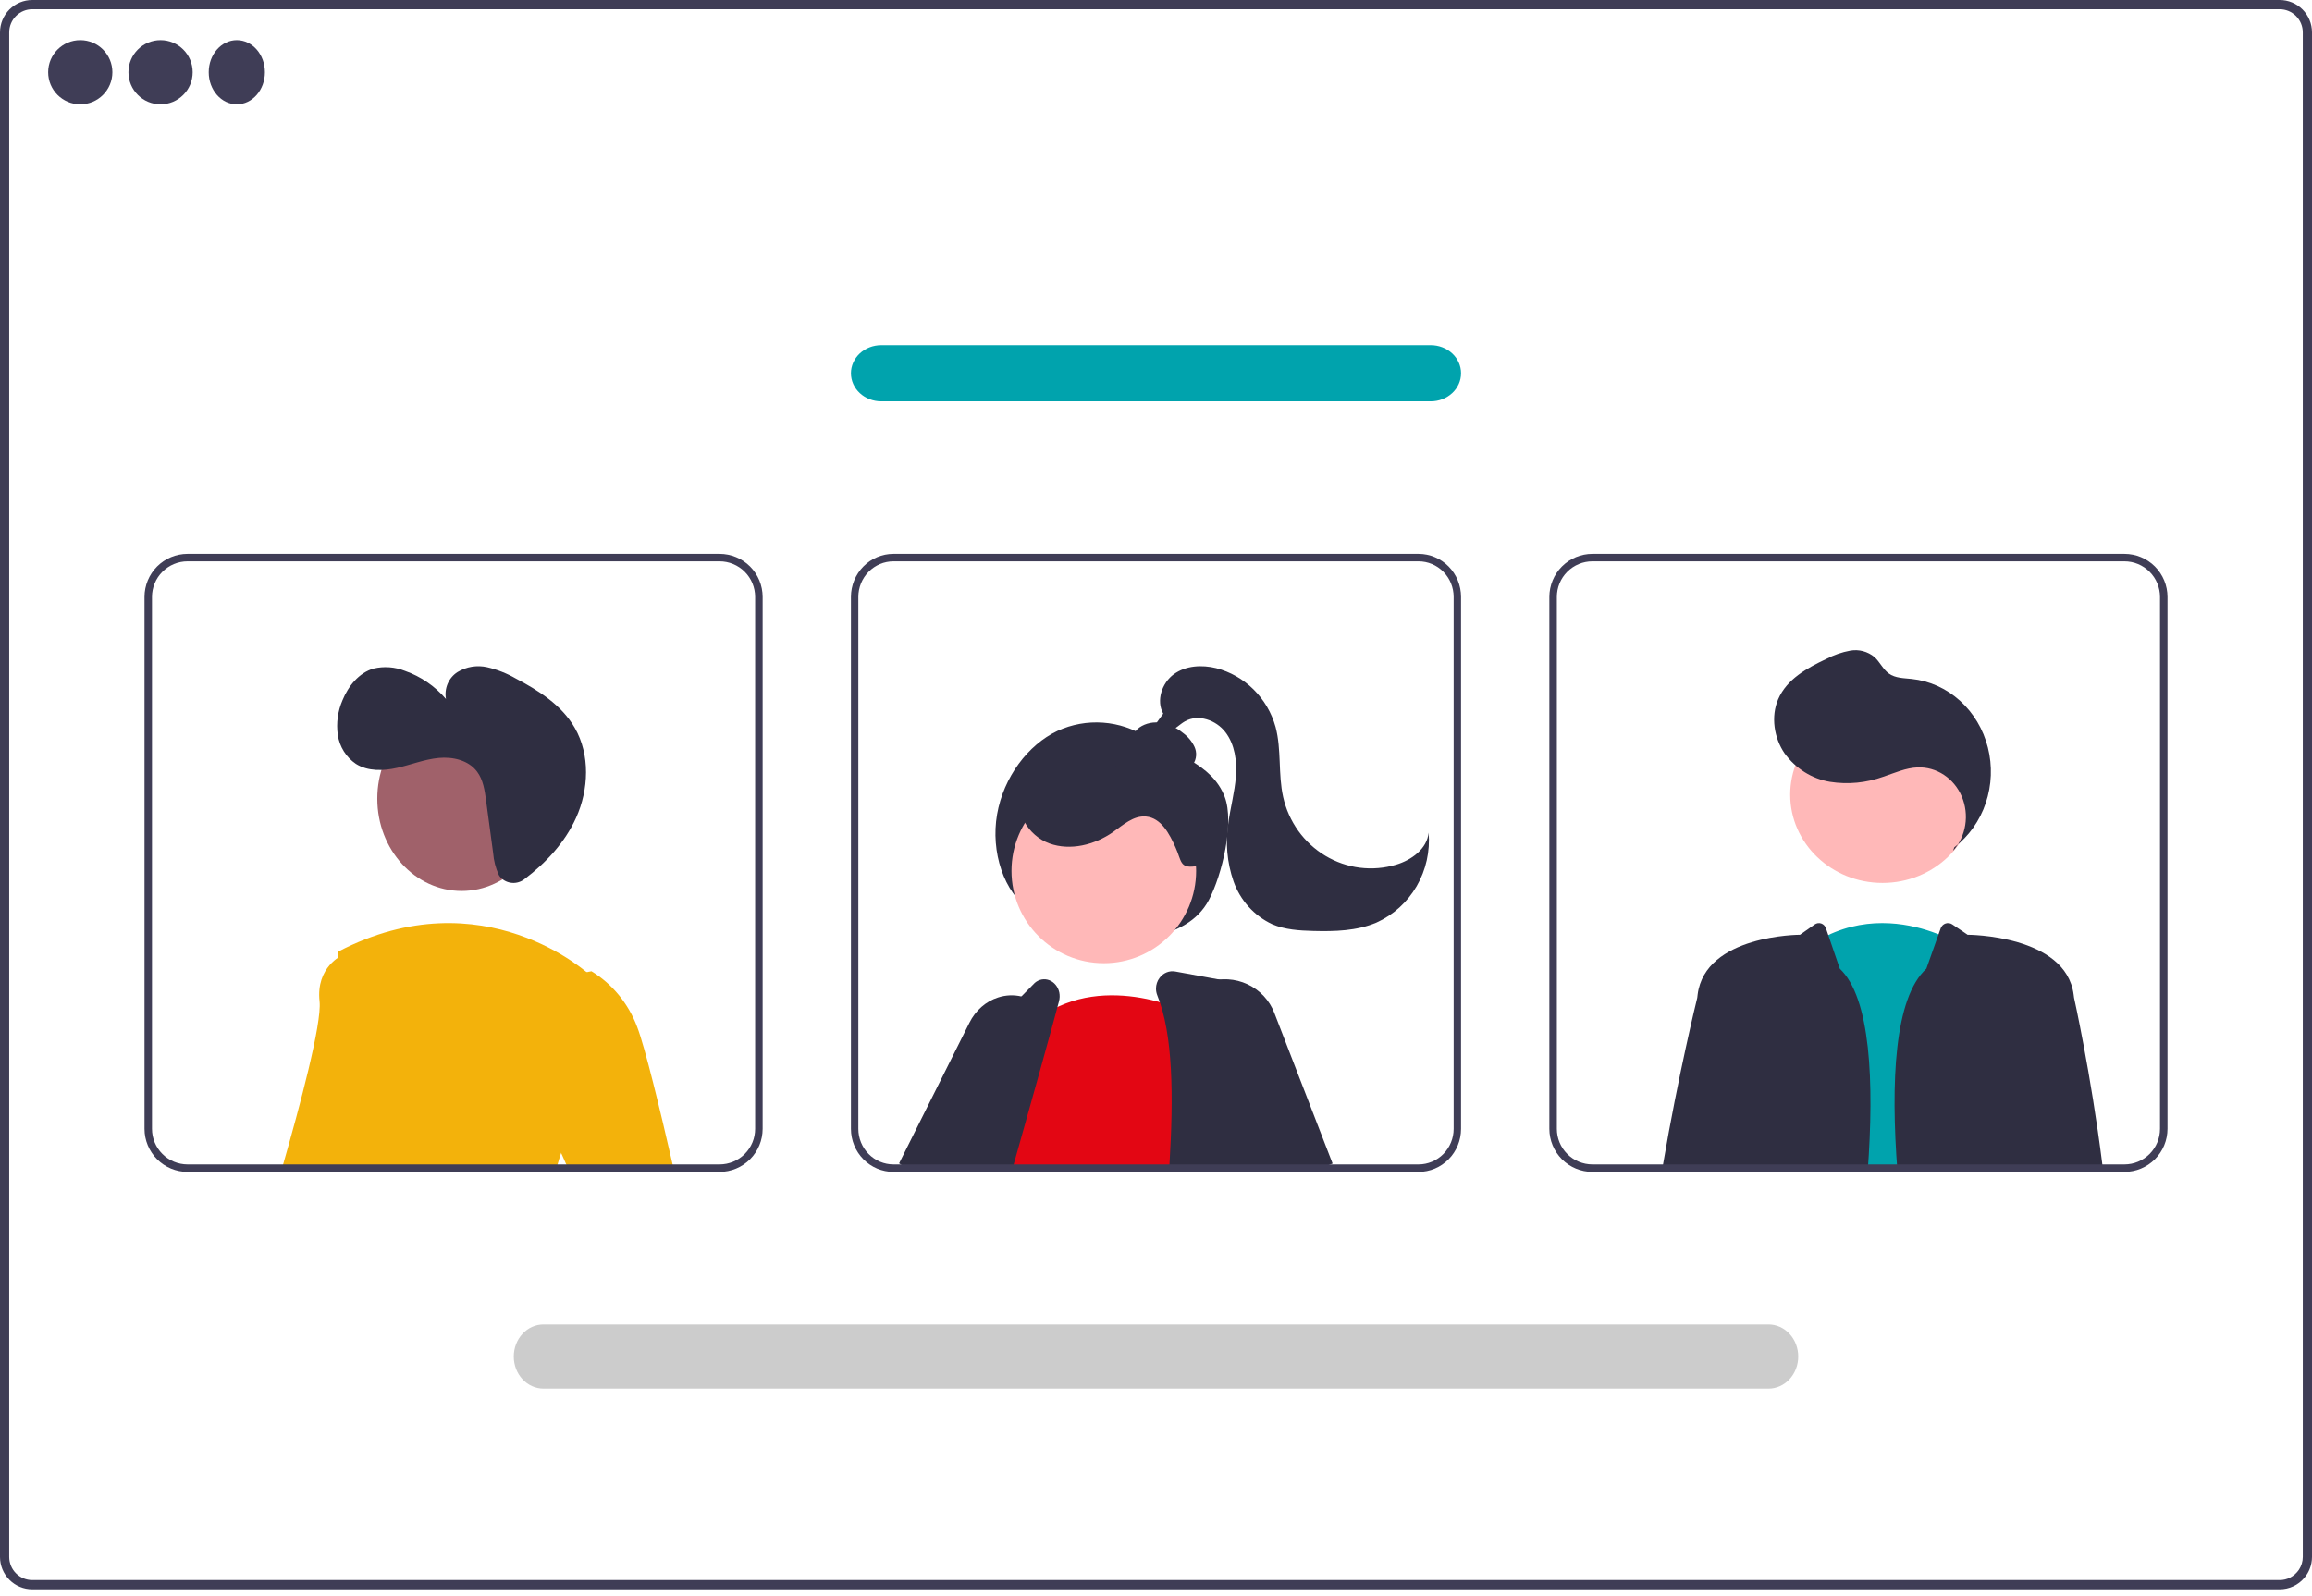 <?xml version="1.0" encoding="utf-8"?>
<svg width="239" height="165" viewBox="0 0 239 165" fill="none" xmlns="http://www.w3.org/2000/svg">
<path d="M235.659 5.38963e-09H3.337C2.452 0.001 1.604 0.353 0.978 0.98C0.353 1.606 0.001 2.456 0 3.342V160.971C0.001 161.857 0.353 162.706 0.978 163.333C1.604 163.959 2.452 164.312 3.337 164.312H235.659C236.141 164.313 236.618 164.208 237.056 164.005C237.494 163.803 237.883 163.507 238.196 163.14C238.223 163.111 238.247 163.08 238.269 163.048C238.468 162.804 238.63 162.531 238.747 162.239C238.915 161.838 239.001 161.406 239 160.971V3.342C238.999 2.455 238.647 1.605 238.02 0.978C237.394 0.352 236.544 -5.02888e-05 235.659 5.38963e-09ZM238.047 160.971C238.047 161.437 237.91 161.893 237.653 162.281C237.424 162.623 237.113 162.903 236.75 163.094C236.412 163.268 236.038 163.359 235.659 163.358H3.337C2.705 163.357 2.099 163.106 1.652 162.658C1.205 162.211 0.954 161.604 0.953 160.971V3.342C0.954 2.709 1.205 2.102 1.652 1.654C2.099 1.207 2.705 0.955 3.337 0.954H235.659C236.291 0.954 236.898 1.206 237.346 1.653C237.794 2.101 238.046 2.708 238.047 3.342V160.971Z" fill="#3F3D56"/>
<path d="M8.299 10.787C10.132 10.787 11.618 9.301 11.618 7.468C11.618 5.635 10.132 4.148 8.299 4.148C6.465 4.148 4.979 5.635 4.979 7.468C4.979 9.301 6.465 10.787 8.299 10.787Z" fill="#3F3D56"/>
<path d="M16.597 10.787C18.431 10.787 19.917 9.301 19.917 7.468C19.917 5.635 18.431 4.148 16.597 4.148C14.764 4.148 13.278 5.635 13.278 7.468C13.278 9.301 14.764 10.787 16.597 10.787Z" fill="#3F3D56"/>
<path d="M24.481 10.787C26.085 10.787 27.385 9.301 27.385 7.468C27.385 5.635 26.085 4.148 24.481 4.148C22.877 4.148 21.576 5.635 21.576 7.468C21.576 9.301 22.877 10.787 24.481 10.787Z" fill="#3F3D56"/>
<path d="M106.508 94.107C103.765 92.288 102.4 88.062 103.072 84.197C103.744 80.332 106.276 77.002 109.311 75.567C110.787 74.889 112.405 74.596 114.02 74.713C115.635 74.829 117.197 75.353 118.564 76.237C121.347 77.969 125.283 78.918 126.604 82.385C127.62 85.05 126.332 90.46 124.965 93.048C123.784 95.284 121.539 96.308 119.429 96.752C117.096 97.237 114.688 97.205 112.367 96.66C110.047 96.115 107.868 95.069 105.979 93.592L106.508 94.107Z" fill="#2F2E41"/>
<path d="M104.562 115.285L102.232 119.716L101.924 120.3L101.476 121.16H94.604L95.068 120.3L96.268 118.07L99.067 112.861L102.236 114.258L104.562 115.285Z" fill="#FFB8B8"/>
<path d="M94.246 121.159L93.088 120.37L92.945 120.271L100.212 105.738C100.524 105.108 100.947 104.554 101.456 104.105C101.966 103.657 102.551 103.324 103.178 103.125C103.97 102.866 104.809 102.832 105.616 103.027C106.087 103.136 106.54 103.322 106.961 103.579C107.134 103.683 107.301 103.799 107.461 103.926C108.075 104.399 108.58 105.024 108.935 105.749C109.357 106.599 109.566 107.557 109.539 108.524C109.513 109.492 109.252 110.434 108.784 111.254L105.983 116.167L103.588 120.37L103.139 121.159H94.246Z" fill="#2F2E41"/>
<path d="M114.106 99.583C119.377 99.583 123.649 95.31 123.649 90.04C123.649 84.769 119.377 80.496 114.106 80.496C108.835 80.496 104.562 84.769 104.562 90.04C104.562 95.31 108.835 99.583 114.106 99.583Z" fill="#FFB8B8"/>
<path d="M123.649 121.159H101.7L101.8 120.896C101.744 120.737 101.692 120.577 101.645 120.418C101.593 120.251 101.549 120.081 101.51 119.914C101.153 118.362 101.154 116.758 101.513 115.207C102.726 109.654 107.564 105.144 107.564 105.144C107.648 105.084 107.731 105.029 107.815 104.973C108.534 104.482 109.315 104.074 110.14 103.757C113.734 102.368 117.503 102.927 120.035 103.646C120.917 103.895 121.78 104.201 122.616 104.562C122.91 104.692 123.069 104.773 123.069 104.773L123.319 111.893L123.621 120.418L123.649 121.159Z" fill="#E30613"/>
<path d="M132.626 120.358L131.027 111.748L129.412 103.066C129.345 102.708 129.176 102.379 128.93 102.123C128.683 101.868 128.369 101.697 128.028 101.634L124.647 101.016L121.501 100.442C121.198 100.385 120.885 100.416 120.597 100.532C120.309 100.649 120.057 100.847 119.868 101.104C119.631 101.416 119.502 101.804 119.5 102.204C119.5 102.451 119.548 102.695 119.64 102.922C121.282 106.974 121.312 113.389 120.895 120.358C120.876 120.623 120.861 120.892 120.842 121.161H132.778L132.626 120.358Z" fill="#2F2E41"/>
<path d="M109.5 102.594C109.435 102.306 109.307 102.041 109.127 101.822C108.948 101.604 108.723 101.438 108.472 101.341C108.221 101.244 107.953 101.218 107.691 101.265C107.429 101.313 107.182 101.433 106.972 101.614L105.617 102.99L100.073 108.636C99.9 108.81 99.765 109.024 99.677 109.265C99.051 110.937 97.832 114.239 96.413 118.316C96.184 118.98 95.947 119.664 95.703 120.368C95.618 120.629 95.526 120.894 95.434 121.159H104.571C104.645 120.894 104.719 120.629 104.793 120.368C105.2 118.933 105.596 117.525 105.978 116.157C107.095 112.183 108.103 108.573 108.881 105.718C109.096 104.927 109.293 104.197 109.471 103.527C109.554 103.225 109.564 102.903 109.5 102.594Z" fill="#2F2E41"/>
<path d="M135.442 121.16H136.097L136.007 120.95L135.767 120.409L132.073 112.031L131.507 112.358L126.969 114.98L129.297 120.409L129.619 121.16H133.321H135.442Z" fill="#FFB8B8"/>
<path d="M131.731 104.718C131.228 103.415 130.235 102.355 128.959 101.759C127.683 101.164 126.225 101.079 124.887 101.523C124.716 101.579 124.549 101.645 124.385 101.719C123.449 102.132 122.65 102.801 122.084 103.647C121.853 103.985 121.663 104.348 121.519 104.73C121.262 105.393 121.141 106.099 121.162 106.809C121.183 107.518 121.346 108.217 121.641 108.864L122.784 111.382L126.872 120.377L127.228 121.159H135.503L136.072 120.94L137.551 120.377L137.757 120.298L131.731 104.718Z" fill="#2F2E41"/>
<path d="M121.582 79.607C121.91 79.696 122.261 79.685 122.581 79.575C122.9 79.465 123.171 79.263 123.351 78.999C123.522 78.731 123.622 78.43 123.644 78.121C123.667 77.812 123.611 77.502 123.481 77.215C123.214 76.644 122.794 76.141 122.258 75.754C121.649 75.255 120.909 74.908 120.108 74.745C119.708 74.667 119.294 74.668 118.894 74.748C118.495 74.828 118.119 74.984 117.791 75.207C117.47 75.437 117.232 75.749 117.108 76.102C116.983 76.456 116.978 76.835 117.093 77.191C117.336 77.831 117.995 78.259 118.654 78.578C119.96 79.21 121.4 79.581 122.878 79.667L121.582 79.607Z" fill="#2F2E41"/>
<path d="M123.524 89.569C121.949 89.776 122.151 89.009 121.52 87.613C120.89 86.216 120.045 84.559 118.462 84.417C117.165 84.302 116.096 85.294 115.046 86.031C113.172 87.344 110.648 87.987 108.477 87.199C106.306 86.411 104.797 83.935 105.621 81.858C105.877 81.284 106.254 80.767 106.728 80.338C107.202 79.909 107.762 79.579 108.375 79.366C109.605 78.947 110.911 78.774 112.213 78.856C115.109 78.944 117.95 79.64 120.534 80.894C122.318 81.761 124.055 83.002 124.731 84.803C125.408 86.605 125.853 89.137 123.918 89.624L123.524 89.569Z" fill="#2F2E41"/>
<path d="M120.247 73.779C119.492 72.438 120.115 70.597 121.35 69.701C122.584 68.805 124.24 68.717 125.714 69.076C127.171 69.451 128.506 70.211 129.585 71.279C130.663 72.347 131.448 73.685 131.861 75.161C132.486 77.507 132.114 80.026 132.644 82.396C132.926 83.659 133.458 84.85 134.208 85.896C134.958 86.941 135.91 87.818 137.005 88.474C138.099 89.129 139.314 89.549 140.573 89.708C141.832 89.866 143.11 89.759 144.328 89.394C145.914 88.918 147.525 87.762 147.681 86.082C147.845 88.011 147.414 89.945 146.449 91.612C145.483 93.279 144.032 94.596 142.297 95.379C140.253 96.249 137.974 96.306 135.761 96.248C134.319 96.21 132.844 96.122 131.513 95.552C130.593 95.123 129.765 94.511 129.079 93.751C128.393 92.992 127.862 92.1 127.518 91.129C126.841 89.175 126.658 87.079 126.987 85.035C127.204 83.444 127.637 81.885 127.759 80.284C127.88 78.683 127.65 76.974 126.683 75.707C125.717 74.44 123.871 73.793 122.496 74.574C121.944 74.888 121.498 75.4 120.898 75.603C120.298 75.805 119.448 75.449 119.503 74.806L120.247 73.779Z" fill="#2F2E41"/>
<path d="M184.229 121.159L184.304 120.402L186.515 98.175C187.24 97.627 188.019 97.148 188.84 96.747C193.392 94.531 197.784 95.592 200.16 96.508C200.789 96.746 201.398 97.034 201.979 97.368L203.273 120.402L203.316 121.159H184.229Z" fill="#00A3AD"/>
<path d="M194.602 91.284C199.873 91.284 204.146 87.197 204.146 82.156C204.146 77.114 199.873 73.027 194.602 73.027C189.332 73.027 185.059 77.114 185.059 82.156C185.059 87.197 189.332 91.284 194.602 91.284Z" fill="#FFB8B8"/>
<path d="M201.897 87.965C202.556 87.23 202.993 86.303 203.153 85.303C203.313 84.304 203.189 83.276 202.797 82.351C202.405 81.426 201.762 80.646 200.95 80.11C200.138 79.573 199.194 79.305 198.238 79.339C197.013 79.382 195.859 79.913 194.69 80.303C192.918 80.942 191.028 81.123 189.177 80.83C187.315 80.523 185.635 79.472 184.482 77.891C183.386 76.294 183.044 74.08 183.819 72.284C184.713 70.21 186.801 69.068 188.765 68.139C189.557 67.719 190.403 67.424 191.276 67.265C191.713 67.188 192.161 67.207 192.591 67.322C193.021 67.437 193.424 67.645 193.774 67.932C194.326 68.436 194.65 69.192 195.25 69.628C195.927 70.119 196.805 70.106 197.62 70.193C199.457 70.388 201.195 71.171 202.601 72.438C204.008 73.705 205.018 75.396 205.496 77.286C205.974 79.176 205.897 81.175 205.277 83.019C204.657 84.862 203.522 86.461 202.023 87.603L201.897 87.965Z" fill="#2F2E41"/>
<path d="M190.185 100.149L188.84 96.217L188.756 95.972C188.716 95.855 188.651 95.75 188.567 95.664C188.483 95.578 188.382 95.513 188.27 95.475C188.159 95.436 188.04 95.424 187.924 95.441C187.808 95.458 187.697 95.502 187.599 95.57L186.072 96.642C186.072 96.642 176.276 96.642 175.49 102.831C175.479 102.927 175.464 103.036 175.453 103.152C175.453 103.157 175.451 103.162 175.449 103.167C175.35 103.574 173.501 111.097 171.914 120.385C171.87 120.641 171.825 120.9 171.781 121.159H193.067V121.159C193.759 111.829 193.372 103.154 190.185 100.149Z" fill="#2F2E41"/>
<path d="M217.328 120.385C216.125 110.857 214.403 103.151 214.403 103.151C214.388 103.035 214.372 102.927 214.361 102.83C213.55 96.642 203.398 96.642 203.398 96.642L201.816 95.57C201.715 95.502 201.6 95.458 201.479 95.441C201.358 95.424 201.236 95.436 201.12 95.475C201.005 95.513 200.899 95.578 200.812 95.665C200.725 95.751 200.658 95.856 200.617 95.972L199.135 100.148C195.833 103.153 195.431 111.829 196.149 121.159L196.149 121.159H217.424C217.393 120.9 217.359 120.641 217.328 120.385Z" fill="#2F2E41"/>
<path d="M37.344 99.152L35.125 120.402L35.047 121.16H29.045C29.116 120.914 29.187 120.66 29.262 120.402C30.965 114.474 33.284 105.82 33.034 103.526C32.642 99.948 35.387 98.754 35.387 98.754L35.559 98.788L37.344 99.152Z" fill="#F3B20B"/>
<path d="M47.717 92.114C52.529 92.114 56.431 87.841 56.431 82.571C56.431 77.3 52.529 73.027 47.717 73.027C42.905 73.027 39.003 77.3 39.003 82.571C39.003 87.841 42.905 92.114 47.717 92.114Z" fill="#A0616A"/>
<path d="M59.128 116.614C58.649 117.486 58.256 118.402 57.956 119.349C57.843 119.685 57.735 120.036 57.635 120.395C57.561 120.644 57.495 120.9 57.43 121.159H32.365C32.4 120.907 32.43 120.651 32.465 120.395C33.746 110.406 34.783 100.268 34.949 98.614C34.965 98.457 34.973 98.377 34.973 98.377C49.993 90.561 60.954 100.784 60.954 100.784C60.954 100.784 60.97 100.856 60.993 100.997C61.233 102.426 62.456 110.769 59.128 116.614Z" fill="#F3B20B"/>
<path d="M58.051 119.3L56.431 115.665L56.824 101.25L60.995 100.442L61.142 100.414C63.297 101.726 64.966 103.762 65.875 106.192C66.685 108.312 68.227 114.687 69.528 120.375C69.588 120.638 69.648 120.902 69.708 121.161H58.88L58.531 120.375L58.051 119.3Z" fill="#F3B20B"/>
<path d="M74.387 57.26H19.387C18.208 57.261 17.077 57.73 16.242 58.565C15.408 59.399 14.939 60.53 14.938 61.709V116.709C14.939 117.889 15.408 119.02 16.242 119.854C17.077 120.688 18.208 121.158 19.387 121.159H74.387C75.567 121.158 76.698 120.689 77.533 119.855C78.367 119.021 78.836 117.889 78.837 116.709V61.709C78.836 60.53 78.367 59.398 77.533 58.564C76.698 57.73 75.567 57.261 74.387 57.26ZM78.062 116.709C78.061 117.684 77.674 118.618 76.985 119.307C76.296 119.996 75.362 120.384 74.387 120.385H19.387C18.413 120.383 17.479 119.995 16.79 119.307C16.101 118.618 15.713 117.684 15.712 116.709V61.709C15.713 60.735 16.101 59.801 16.79 59.112C17.479 58.423 18.413 58.036 19.387 58.034H74.387C75.362 58.035 76.296 58.423 76.985 59.112C77.674 59.801 78.061 60.735 78.062 61.709V116.709ZM35.61 120.385L35.529 121.159H58.559C58.625 120.896 58.691 120.636 58.765 120.385H35.61Z" fill="#3F3D56"/>
<path d="M146.643 57.26H92.357C91.193 57.261 90.077 57.73 89.253 58.565C88.43 59.399 87.967 60.53 87.965 61.709V116.709C87.967 117.889 88.43 119.02 89.253 119.854C90.077 120.688 91.193 121.158 92.357 121.159H146.643C147.808 121.158 148.924 120.689 149.748 119.855C150.571 119.021 151.034 117.889 151.035 116.709V61.709C151.034 60.53 150.571 59.398 149.748 58.564C148.924 57.73 147.808 57.261 146.643 57.26ZM150.27 116.709C150.27 117.684 149.887 118.618 149.207 119.307C148.527 119.996 147.605 120.384 146.643 120.385H92.357C91.396 120.383 90.474 119.995 89.794 119.307C89.114 118.618 88.731 117.684 88.73 116.709V61.709C88.731 60.735 89.114 59.801 89.794 59.112C90.474 58.423 91.396 58.036 92.357 58.034H146.643C147.605 58.035 148.527 58.423 149.207 59.112C149.887 59.801 150.27 60.735 150.27 61.709V116.709ZM102.383 120.385C102.429 120.551 102.479 120.718 102.533 120.884L102.437 121.159H121.419C121.438 120.9 121.453 120.64 121.472 120.385H102.383Z" fill="#3F3D56"/>
<path d="M219.613 57.26H164.613C163.433 57.261 162.302 57.73 161.467 58.564C160.633 59.398 160.164 60.53 160.163 61.709V116.709C160.164 117.889 160.633 119.021 161.467 119.855C162.302 120.689 163.433 121.158 164.613 121.159H219.613C220.793 121.158 221.924 120.688 222.758 119.854C223.592 119.02 224.061 117.889 224.063 116.709V61.709C224.061 60.53 223.592 59.399 222.758 58.565C221.924 57.73 220.793 57.261 219.613 57.26ZM223.288 116.709C223.287 117.684 222.899 118.618 222.21 119.306C221.521 119.995 220.587 120.383 219.613 120.385H164.613C163.639 120.384 162.704 119.996 162.015 119.307C161.326 118.618 160.939 117.684 160.938 116.709V61.709C160.939 60.735 161.326 59.801 162.015 59.112C162.704 58.423 163.639 58.035 164.613 58.034H219.613C220.587 58.036 221.521 58.423 222.21 59.112C222.899 59.801 223.287 60.735 223.288 61.709V116.709ZM193.499 120.385C193.48 120.64 193.461 120.9 193.441 121.159H210.129C210.16 120.903 210.194 120.644 210.225 120.385H193.499Z" fill="#3F3D56"/>
<path d="M182.819 143.567H56.181C55.367 143.567 54.586 143.217 54.01 142.594C53.434 141.972 53.111 141.128 53.111 140.247C53.111 139.367 53.434 138.522 54.01 137.9C54.586 137.277 55.367 136.928 56.181 136.928H182.819C183.633 136.928 184.414 137.277 184.99 137.9C185.565 138.522 185.889 139.367 185.889 140.247C185.889 141.128 185.565 141.972 184.99 142.594C184.414 143.217 183.633 143.567 182.819 143.567Z" fill="#CCCCCC"/>
<path d="M147.901 41.493H91.099C90.268 41.493 89.471 41.187 88.883 40.642C88.296 40.097 87.965 39.358 87.965 38.588C87.965 37.818 88.296 37.079 88.883 36.534C89.471 35.99 90.268 35.684 91.099 35.684H147.901C148.732 35.684 149.529 35.99 150.117 36.534C150.705 37.079 151.035 37.818 151.035 38.588C151.035 39.358 150.705 40.097 150.117 40.642C149.529 41.187 148.732 41.493 147.901 41.493Z" fill="#00A3AD"/>
<path d="M51.766 90.737C52.086 91.059 52.509 91.252 52.957 91.281C53.406 91.311 53.849 91.174 54.207 90.896C56.434 89.213 58.389 87.118 59.546 84.562C60.871 81.634 61.019 78.041 59.421 75.257C58.07 72.905 55.684 71.386 53.306 70.14C52.383 69.609 51.388 69.218 50.354 68.98C49.309 68.745 48.215 68.924 47.295 69.483C46.845 69.771 46.491 70.19 46.278 70.686C46.065 71.182 46.004 71.732 46.102 72.264C44.96 70.936 43.497 69.934 41.858 69.359C40.827 68.948 39.697 68.864 38.617 69.12C37.108 69.556 36.007 70.924 35.404 72.4C34.917 73.523 34.749 74.764 34.919 75.98C35.008 76.585 35.221 77.164 35.544 77.68C35.866 78.196 36.292 78.637 36.792 78.975C38.04 79.762 39.631 79.705 41.064 79.383C42.497 79.062 43.884 78.502 45.344 78.361C46.805 78.22 48.431 78.591 49.32 79.781C49.946 80.619 50.107 81.714 50.247 82.758L50.978 88.187C51.038 88.972 51.235 89.74 51.559 90.455C51.615 90.558 51.685 90.653 51.766 90.737Z" fill="#2F2E41"/>
</svg>

